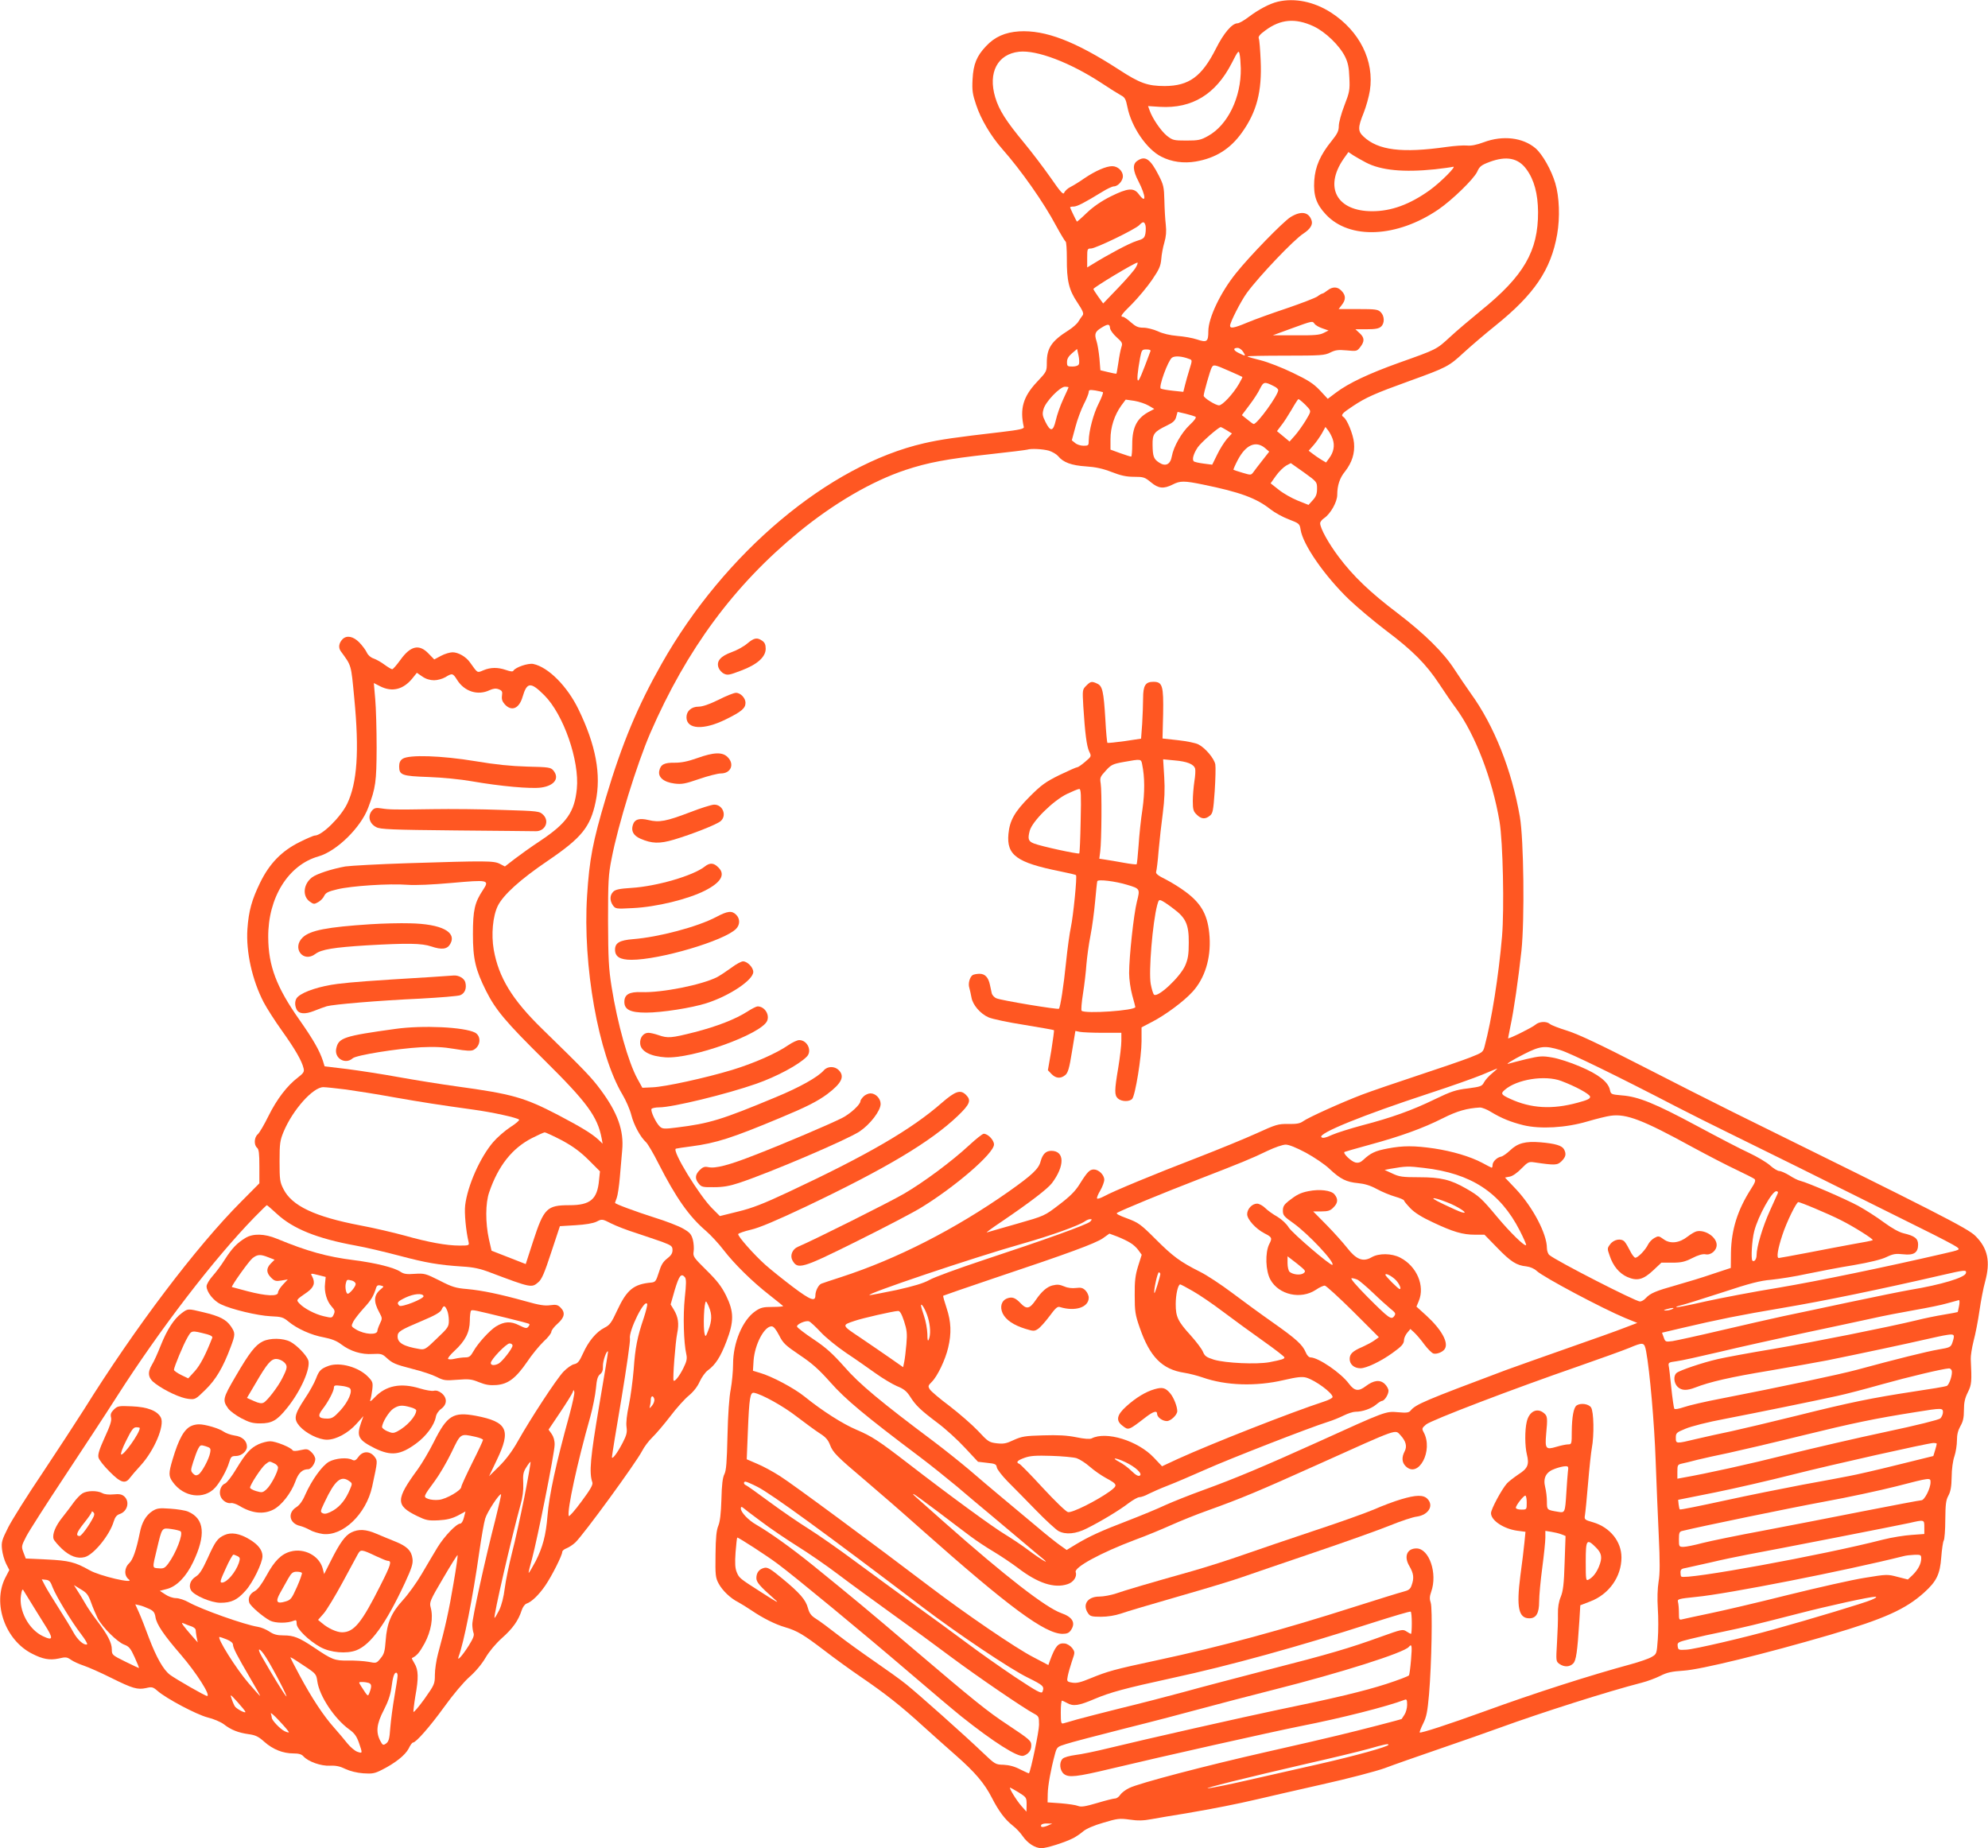 <?xml version="1.0" standalone="no"?>
<!DOCTYPE svg PUBLIC "-//W3C//DTD SVG 20010904//EN"
 "http://www.w3.org/TR/2001/REC-SVG-20010904/DTD/svg10.dtd">
<svg version="1.0" xmlns="http://www.w3.org/2000/svg"
 width="1280pt" height="1190pt" viewBox="0 0 1280 1190"
 preserveAspectRatio="xMidYMid meet">
<g transform="translate(0,1190) scale(0.1,-0.1)"
fill="#ff5722" stroke="none">
<path d="M8227 11889 c-51 -12 -122 -49 -187 -98 -30 -23 -62 -41 -72 -41 -35
0 -89 -63 -139 -163 -91 -180 -173 -240 -329 -241 -111 0 -161 18 -296 106
-281 182 -473 256 -643 246 -89 -6 -156 -35 -212 -95 -60 -63 -82 -116 -87
-213 -4 -73 0 -97 23 -165 30 -92 95 -201 167 -283 123 -139 269 -347 348
-496 29 -53 56 -98 61 -101 5 -3 8 -52 8 -109 -1 -142 13 -203 68 -284 35 -53
42 -70 34 -82 -7 -8 -19 -27 -28 -41 -9 -15 -37 -39 -62 -55 -111 -70 -141
-115 -141 -210 0 -56 -1 -57 -65 -125 -87 -93 -110 -171 -83 -289 2 -11 -28
-18 -147 -32 -294 -34 -391 -48 -495 -72 -613 -140 -1286 -705 -1690 -1420
-154 -272 -255 -513 -359 -862 -85 -285 -106 -397 -121 -631 -29 -449 73
-1022 228 -1281 22 -37 48 -96 57 -132 16 -64 58 -141 95 -175 10 -9 47 -71
80 -137 113 -222 198 -342 306 -434 31 -27 83 -83 114 -124 68 -88 183 -202
295 -289 44 -35 83 -66 87 -70 4 -3 -26 -6 -66 -6 -63 0 -78 -4 -112 -27 -83
-57 -144 -203 -144 -341 0 -45 -7 -118 -15 -162 -10 -49 -18 -164 -21 -299 -4
-170 -8 -225 -20 -248 -11 -21 -17 -68 -19 -161 -3 -93 -9 -144 -20 -171 -12
-29 -17 -75 -18 -185 -2 -133 0 -150 20 -187 24 -45 76 -95 126 -120 17 -9 57
-34 87 -54 72 -49 152 -89 214 -107 79 -23 121 -49 251 -148 66 -51 174 -129
240 -174 151 -103 256 -185 398 -315 62 -56 157 -141 212 -189 123 -108 184
-180 231 -272 44 -86 85 -141 135 -180 21 -16 50 -47 64 -68 32 -46 80 -77
121 -77 33 0 150 37 205 65 19 10 48 30 64 44 19 16 69 38 129 55 90 27 104
29 169 20 52 -8 90 -7 142 3 38 7 138 24 220 37 181 31 324 59 465 92 58 14
242 56 410 94 171 38 349 85 405 105 55 21 215 77 355 125 140 48 314 109 385
135 272 99 700 235 914 290 36 9 90 29 120 44 45 23 75 29 151 34 111 7 523
108 944 231 349 103 485 164 605 272 80 72 102 118 110 227 4 51 11 100 16
108 5 7 10 68 10 134 1 99 4 126 20 155 14 26 20 57 21 120 0 49 8 106 18 134
9 27 16 73 16 102 0 37 7 64 22 91 17 29 23 54 23 103 0 49 6 77 25 115 25 50
26 68 19 215 -1 19 7 71 18 115 12 44 29 132 38 195 9 63 25 147 36 186 36
131 18 216 -62 296 -49 49 -246 149 -1564 799 -121 60 -386 194 -590 299 -261
134 -399 199 -470 222 -55 17 -107 37 -116 45 -22 19 -69 16 -93 -5 -20 -18
-176 -95 -176 -87 0 2 7 37 15 77 22 101 51 304 71 486 21 202 15 716 -10 862
-52 301 -166 588 -316 795 -31 44 -78 113 -104 153 -69 108 -190 228 -365 362
-181 137 -287 239 -382 365 -66 88 -119 184 -119 216 0 9 12 24 26 33 41 28
84 104 84 150 0 60 16 109 50 150 45 58 64 117 58 184 -5 55 -45 153 -68 167
-19 12 -9 24 59 69 86 57 139 81 366 163 241 87 254 94 351 184 46 42 137 120
202 172 251 202 358 360 398 588 19 109 14 242 -12 329 -25 85 -83 187 -127
225 -82 70 -212 85 -334 39 -46 -17 -81 -24 -108 -21 -22 2 -80 -2 -130 -9
-288 -41 -441 -22 -535 66 -38 35 -38 59 0 153 16 40 34 105 40 143 30 192
-66 384 -250 503 -109 70 -233 96 -343 70z m230 -158 c77 -36 168 -124 204
-197 18 -37 25 -70 27 -134 4 -79 1 -94 -32 -179 -20 -51 -36 -111 -36 -132 0
-32 -9 -50 -45 -95 -74 -91 -107 -166 -113 -257 -6 -96 13 -152 75 -218 152
-163 457 -150 724 32 88 60 228 196 250 243 15 34 26 43 79 63 110 41 186 26
239 -48 49 -67 73 -157 74 -274 1 -252 -92 -412 -368 -635 -66 -54 -156 -130
-199 -170 -88 -81 -84 -79 -329 -166 -195 -70 -324 -131 -405 -192 l-53 -40
-51 55 c-42 44 -75 65 -175 113 -68 33 -161 69 -205 80 -45 11 -84 22 -86 25
-3 3 107 5 244 5 230 0 253 2 289 20 32 16 50 19 105 14 64 -6 67 -6 88 21 29
37 28 61 -4 90 l-27 25 73 0 c54 0 78 4 92 17 24 21 23 68 -2 93 -18 18 -33
20 -146 20 l-125 0 20 26 c27 34 27 62 -1 91 -26 28 -57 29 -91 3 -14 -11 -28
-20 -32 -20 -4 0 -19 -8 -33 -19 -15 -10 -103 -44 -197 -76 -93 -31 -207 -72
-252 -91 -88 -37 -113 -41 -113 -21 0 22 70 159 108 211 80 109 303 343 364
382 43 28 62 57 53 84 -18 56 -68 64 -136 22 -50 -32 -262 -250 -350 -360
-101 -125 -179 -289 -179 -375 0 -67 -9 -74 -72 -53 -29 10 -87 20 -128 23
-47 4 -94 15 -125 30 -27 12 -69 23 -92 23 -35 0 -50 7 -82 35 -21 19 -44 35
-50 35 -22 0 -10 16 60 85 38 39 95 107 126 152 47 69 56 90 60 135 2 29 11
77 20 107 11 38 14 71 9 115 -4 33 -8 104 -9 156 -2 86 -6 101 -36 160 -55
108 -88 130 -139 94 -31 -21 -28 -62 8 -131 50 -98 51 -150 2 -83 -32 43 -70
40 -181 -15 -60 -30 -112 -66 -153 -105 -34 -33 -63 -58 -64 -57 -5 6 -44 87
-44 92 0 3 10 5 23 5 22 0 70 25 181 93 33 21 68 37 78 37 26 0 58 36 58 65 0
34 -33 65 -69 65 -39 0 -108 -30 -179 -78 -31 -22 -72 -47 -90 -56 -18 -9 -36
-26 -40 -37 -6 -15 -22 2 -89 99 -45 64 -121 164 -169 222 -116 140 -161 210
-186 293 -48 160 15 279 154 294 114 12 327 -69 529 -201 54 -36 112 -72 127
-80 25 -13 31 -25 41 -75 25 -127 124 -273 219 -320 66 -34 144 -44 221 -31
128 22 222 81 297 186 96 134 130 266 121 464 -3 69 -8 133 -12 142 -5 12 6
26 42 52 98 73 193 81 310 27z m-468 -271 c3 -187 -84 -365 -210 -435 -48 -27
-63 -30 -141 -30 -81 0 -88 2 -125 31 -38 31 -93 111 -111 163 l-10 28 77 -5
c207 -12 359 81 462 282 40 79 45 84 50 59 4 -16 7 -57 8 -93z m805 -606 c97
-51 242 -65 446 -44 52 6 104 13 115 16 29 9 -78 -99 -150 -151 -129 -92 -247
-135 -370 -135 -227 0 -311 152 -185 336 l32 45 31 -21 c18 -11 54 -32 81 -46z
m-1419 -404 c3 -10 3 -34 0 -53 -6 -30 -12 -35 -58 -49 -45 -14 -177 -84 -284
-150 l-33 -20 0 61 c0 58 1 61 25 61 29 0 282 122 310 150 24 25 32 25 40 0z
m-62 -272 c-10 -18 -61 -77 -114 -132 l-96 -100 -32 44 c-17 24 -31 46 -31 49
0 10 264 169 283 170 5 1 0 -14 -10 -31z m1151 -363 c6 -9 29 -22 50 -29 l40
-14 -32 -16 c-25 -13 -61 -16 -179 -15 l-148 0 120 44 c140 51 135 49 149 30z
m-1317 -27 c1 -13 20 -39 42 -59 37 -33 40 -39 31 -65 -5 -16 -14 -60 -19 -98
-6 -37 -11 -70 -13 -72 -2 -1 -26 3 -53 10 l-50 12 -6 75 c-4 42 -12 92 -19
113 -15 46 -9 61 32 86 42 26 53 25 55 -2z m857 -153 c19 -30 17 -30 -28 -8
-36 17 -39 33 -7 33 10 0 26 -11 35 -25z m-1057 -79 c-4 -10 -19 -16 -42 -16
-32 0 -35 2 -35 29 0 21 10 37 33 57 l32 27 9 -41 c5 -22 6 -48 3 -56z m460
82 c-53 -143 -72 -188 -79 -188 -9 0 -4 55 13 148 10 49 12 52 41 52 20 0 29
-4 25 -12z m249 -49 c21 -7 21 -8 3 -66 -10 -32 -23 -78 -29 -102 l-11 -44
-66 7 c-37 4 -72 10 -79 14 -16 9 46 180 72 199 18 13 63 10 110 -8z m264 -80
c41 -18 77 -34 79 -36 2 -1 -8 -21 -22 -45 -37 -64 -106 -138 -128 -138 -22 0
-99 48 -99 62 0 17 41 161 51 180 12 23 17 22 119 -23z m283 -96 c15 -7 27
-18 27 -25 0 -32 -135 -219 -158 -218 -4 0 -22 13 -41 29 l-35 28 48 64 c27
35 58 83 69 107 23 45 29 46 90 15z m-1323 -7 c0 -2 -16 -37 -35 -78 -19 -41
-40 -102 -47 -134 -17 -73 -34 -76 -66 -12 -20 40 -22 52 -13 84 13 48 106
144 138 144 13 0 23 -2 23 -4z m221 -31 c4 -3 -8 -35 -27 -73 -34 -66 -63
-177 -64 -239 0 -31 -2 -33 -34 -33 -19 0 -43 8 -54 18 l-21 17 23 85 c12 47
37 113 54 147 18 34 32 70 32 79 0 14 7 15 42 10 22 -4 44 -9 49 -11z m295
-87 l36 -21 -28 -15 c-82 -41 -114 -101 -114 -212 0 -44 -3 -80 -7 -80 -5 0
-36 10 -70 22 l-63 23 0 67 c0 77 25 154 69 216 l29 39 56 -8 c30 -5 72 -19
92 -31z m989 24 c11 -9 29 -27 39 -39 18 -22 17 -23 -18 -82 -20 -32 -51 -76
-70 -97 l-33 -37 -41 34 -40 33 27 36 c16 19 45 65 67 102 21 37 41 68 44 68
3 0 14 -8 25 -18z m-688 -95 c8 -5 -7 -25 -37 -53 -53 -50 -104 -140 -115
-202 -9 -52 -40 -68 -81 -41 -36 23 -42 40 -43 115 -1 70 9 84 92 124 40 19
54 32 60 56 l9 32 52 -12 c29 -7 57 -16 63 -19z m201 -87 l34 -21 -32 -35
c-17 -20 -46 -65 -63 -101 l-32 -65 -55 7 c-30 4 -59 10 -64 15 -12 12 -1 50
26 90 21 31 134 130 148 130 3 0 20 -9 38 -20z m683 -58 c14 -41 6 -83 -22
-121 l-21 -29 -32 19 c-17 10 -42 28 -55 38 l-25 19 31 35 c17 19 41 54 54 76
l23 42 18 -23 c10 -13 23 -38 29 -56z m-437 -56 l28 -24 -43 -55 c-24 -31 -51
-65 -59 -77 -15 -20 -16 -20 -70 -4 -30 9 -57 18 -58 19 -2 2 11 32 29 66 51
95 114 123 173 75z m-1390 -18 c22 -7 49 -23 59 -35 32 -40 86 -60 179 -66 62
-4 108 -14 165 -36 59 -23 94 -31 145 -31 61 0 69 -3 108 -35 49 -41 82 -44
140 -15 49 25 74 25 196 0 239 -49 343 -87 435 -160 27 -21 79 -50 117 -64 67
-26 70 -28 76 -66 15 -98 156 -300 313 -451 55 -52 161 -141 236 -198 173
-130 260 -218 343 -344 36 -55 85 -126 109 -158 123 -168 234 -456 280 -729
22 -130 31 -563 16 -740 -22 -254 -67 -539 -112 -706 -10 -39 -13 -41 -94 -73
-46 -18 -197 -70 -337 -116 -139 -46 -300 -101 -358 -123 -131 -50 -344 -146
-379 -171 -20 -15 -43 -19 -96 -18 -65 1 -79 -3 -206 -61 -75 -34 -246 -104
-380 -156 -271 -104 -544 -217 -601 -249 -21 -11 -41 -18 -44 -14 -4 3 5 26
20 51 14 24 26 56 26 70 0 31 -36 66 -67 66 -27 0 -42 -15 -92 -95 -28 -45
-62 -79 -132 -132 -94 -72 -94 -72 -269 -122 -96 -27 -184 -53 -195 -56 -11
-4 32 28 95 70 177 120 295 210 323 247 84 112 82 208 -4 208 -35 0 -56 -21
-69 -68 -12 -48 -55 -88 -205 -194 -346 -243 -722 -435 -1080 -551 -61 -20
-117 -38 -126 -42 -19 -7 -39 -47 -39 -76 0 -42 -31 -31 -144 54 -62 47 -142
111 -177 142 -75 67 -180 186 -176 199 2 5 38 18 81 28 54 12 167 60 355 149
513 244 803 417 978 584 78 75 88 100 53 135 -36 36 -68 25 -155 -50 -196
-172 -476 -335 -988 -575 -162 -76 -234 -104 -325 -126 l-117 -29 -48 48 c-85
84 -264 377 -235 386 7 2 52 9 100 15 159 21 260 53 573 184 164 68 239 106
301 152 93 70 115 114 74 155 -26 26 -72 26 -96 -2 -39 -44 -155 -109 -310
-173 -348 -145 -426 -169 -638 -195 -78 -10 -91 -9 -107 6 -25 22 -62 101 -54
114 3 5 26 10 50 10 85 0 434 85 625 152 131 46 273 122 324 174 37 36 5 107
-48 107 -13 0 -45 -15 -71 -33 -75 -52 -220 -116 -361 -159 -172 -52 -433
-109 -513 -112 l-65 -3 -32 58 c-59 108 -128 353 -166 591 -19 120 -22 181
-23 425 0 255 2 297 23 402 41 215 163 609 249 808 234 539 540 953 956 1294
227 186 471 328 687 400 145 48 266 71 540 101 129 14 240 28 245 30 23 8 100
4 139 -7z m1726 -244 c0 -34 -6 -51 -27 -74 l-28 -31 -70 28 c-39 16 -94 47
-122 70 l-52 41 34 48 c19 27 49 56 66 66 l30 16 85 -60 c83 -60 84 -61 84
-104z m1566 -3615 c65 -20 355 -161 750 -366 93 -48 235 -119 315 -158 130
-63 695 -343 1254 -622 116 -57 221 -112 234 -122 23 -18 23 -18 -90 -44 -376
-87 -802 -175 -1056 -218 -161 -26 -374 -67 -474 -89 -99 -23 -183 -39 -186
-37 -2 3 11 8 29 12 18 4 137 41 263 82 184 61 248 77 320 83 50 5 153 21 230
38 77 16 212 42 300 56 104 18 178 36 211 52 44 21 60 23 108 18 68 -8 96 10
96 62 0 39 -21 56 -93 73 -30 7 -76 33 -128 71 -44 33 -118 80 -165 106 -82
44 -321 148 -373 161 -14 3 -46 19 -70 35 -25 15 -54 28 -64 28 -11 0 -38 16
-60 36 -22 20 -83 56 -136 81 -53 24 -204 103 -336 174 -270 145 -376 188
-482 196 -68 6 -71 7 -77 34 -10 52 -74 102 -193 152 -60 26 -141 52 -179 58
-63 11 -79 10 -165 -10 -51 -13 -101 -25 -109 -28 -39 -14 13 20 95 61 103 52
132 55 231 25z m-439 -150 c-21 -17 -44 -43 -52 -58 -13 -25 -21 -28 -103 -39
-78 -9 -108 -19 -214 -70 -145 -71 -283 -120 -468 -168 -74 -20 -161 -47 -193
-61 -43 -20 -61 -23 -69 -15 -24 24 270 143 697 283 135 44 287 98 338 119 51
22 94 39 97 40 2 0 -12 -14 -33 -31z m445 -49 c93 -35 183 -84 186 -101 2 -13
-16 -22 -80 -39 -164 -45 -301 -37 -435 25 -57 26 -62 34 -35 57 78 69 260 97
364 58z m-453 -199 c68 -41 126 -65 210 -86 109 -26 272 -17 411 24 58 17 126
34 151 37 101 14 207 -27 526 -202 98 -53 225 -119 283 -146 57 -27 110 -54
116 -59 10 -8 5 -23 -23 -66 -86 -135 -125 -260 -128 -407 l-1 -100 -115 -38
c-63 -22 -169 -54 -236 -73 -132 -37 -168 -52 -197 -84 -11 -12 -27 -21 -37
-21 -28 0 -540 262 -583 299 -9 7 -16 28 -16 45 0 91 -90 262 -197 377 l-73
77 31 6 c18 3 49 25 75 52 41 42 48 45 82 40 135 -20 149 -19 176 7 28 28 32
47 16 77 -13 24 -57 37 -151 45 -97 8 -147 -5 -196 -52 -21 -20 -47 -38 -57
-40 -28 -5 -56 -33 -56 -55 0 -11 -3 -18 -7 -16 -5 2 -31 15 -60 31 -78 41
-191 74 -307 92 -130 19 -203 19 -302 0 -79 -15 -109 -29 -155 -72 -19 -18
-33 -22 -52 -18 -28 7 -83 60 -70 68 4 2 77 23 161 46 199 54 343 106 470 170
95 48 157 65 241 70 13 0 45 -12 70 -28z m-1191 -263 c53 -29 122 -75 152
-104 70 -66 109 -85 184 -92 42 -4 79 -15 121 -38 33 -18 86 -40 118 -49 31
-9 57 -20 57 -25 0 -4 19 -27 41 -50 28 -29 75 -58 144 -90 131 -62 193 -80
271 -80 l62 0 82 -84 c87 -90 125 -114 188 -120 24 -3 50 -14 66 -29 44 -41
423 -242 569 -303 l79 -32 -84 -32 c-45 -18 -209 -76 -363 -130 -154 -54 -334
-118 -400 -142 -522 -196 -580 -220 -613 -261 -11 -13 -27 -15 -81 -10 -79 7
-78 7 -516 -192 -345 -156 -533 -235 -737 -309 -86 -31 -196 -75 -245 -97 -48
-23 -158 -68 -243 -101 -173 -66 -248 -101 -333 -152 l-59 -36 -41 29 c-23 16
-94 72 -157 126 -63 53 -162 135 -219 183 -58 48 -152 128 -210 178 -58 49
-162 132 -231 184 -334 250 -478 369 -573 479 -76 85 -117 123 -198 177 -57
38 -105 75 -107 82 -5 15 56 42 77 34 9 -3 42 -34 74 -68 32 -35 106 -95 165
-135 59 -39 144 -99 189 -131 46 -33 108 -70 138 -83 43 -17 62 -32 84 -66 37
-59 69 -89 178 -171 51 -38 130 -110 176 -160 l84 -90 59 -7 c52 -5 59 -9 62
-29 2 -13 34 -54 70 -91 37 -37 119 -120 182 -185 63 -65 129 -125 145 -134
47 -25 112 -19 183 17 94 47 211 118 268 162 28 21 60 39 70 39 11 0 38 9 59
21 22 11 78 36 125 54 47 18 156 65 242 103 147 66 667 269 788 307 30 9 76
28 102 41 26 13 60 24 75 24 45 0 100 19 132 45 16 14 34 25 39 25 16 0 42 41
42 65 0 12 -11 32 -25 45 -30 28 -71 23 -121 -15 -47 -36 -73 -32 -109 16 -51
69 -196 168 -247 169 -10 0 -24 14 -31 33 -21 49 -60 85 -212 192 -77 54 -196
141 -265 193 -68 51 -160 112 -205 134 -127 64 -173 98 -285 210 -97 97 -111
106 -183 133 -55 20 -74 31 -64 36 33 19 297 128 512 211 289 112 353 138 456
188 46 22 98 40 117 40 21 0 68 -19 130 -52z m760 -98 c304 -35 491 -157 617
-403 25 -49 44 -92 41 -94 -10 -10 -104 83 -186 181 -100 120 -118 136 -198
182 -102 59 -166 74 -305 74 -107 0 -128 3 -172 24 l-50 23 35 7 c104 18 117
18 218 6z m2279 -162 c-3 -7 -26 -58 -51 -113 -46 -101 -86 -234 -86 -286 0
-27 -15 -47 -27 -36 -10 11 -3 133 12 190 25 97 114 257 142 257 9 0 13 -6 10
-12z m-2104 -70 c70 -32 116 -68 67 -53 -14 4 -65 27 -115 51 -65 31 -80 42
-55 38 19 -3 65 -20 103 -36z m2343 -29 c53 -22 129 -56 168 -76 82 -41 210
-122 204 -128 -3 -3 -58 -14 -124 -25 -65 -12 -198 -37 -295 -56 -96 -18 -180
-34 -186 -34 -16 0 -7 57 23 148 27 83 90 212 103 212 5 0 53 -18 107 -41z
m-4667 -85 c-19 -19 -295 -118 -689 -248 -162 -54 -319 -111 -347 -128 -38
-21 -99 -39 -210 -64 -87 -18 -165 -33 -173 -33 -47 1 671 243 986 332 183 52
358 115 399 143 11 8 26 14 34 14 13 0 13 -2 0 -16z m258 -136 c18 -10 42 -32
53 -48 l21 -29 -23 -73 c-18 -58 -23 -96 -22 -188 0 -103 3 -125 32 -208 65
-188 144 -269 287 -291 33 -5 86 -19 118 -30 150 -53 344 -59 523 -17 86 20
118 23 144 16 59 -17 170 -99 170 -125 0 -7 -26 -20 -57 -30 -203 -66 -718
-268 -940 -369 l-101 -47 -53 56 c-103 109 -308 172 -401 123 -12 -5 -47 -3
-99 8 -59 12 -117 15 -213 12 -116 -3 -138 -7 -189 -30 -48 -23 -66 -26 -110
-21 -49 6 -56 11 -120 80 -38 40 -120 111 -182 159 -63 47 -121 96 -128 108
-13 20 -12 24 13 49 36 36 87 142 105 220 22 92 19 167 -10 254 -14 42 -24 77
-22 80 3 2 150 53 328 113 479 160 652 224 700 257 l42 30 51 -19 c28 -11 66
-29 83 -40z m5381 -195 c-5 -29 -163 -76 -358 -108 -52 -9 -230 -45 -395 -80
-165 -35 -356 -76 -425 -90 -69 -15 -246 -55 -395 -90 -148 -35 -291 -66 -316
-70 -45 -6 -47 -5 -57 24 l-11 30 127 30 c239 56 367 82 657 131 256 43 621
118 1015 209 151 35 163 36 158 14z m-5187 -6 c-2 -20 -35 -126 -38 -123 -8 8
20 137 29 134 5 -2 9 -7 9 -11z m209 -110 c41 -23 129 -83 195 -133 66 -50
182 -134 258 -188 75 -53 137 -101 137 -106 0 -10 -15 -15 -97 -31 -83 -15
-280 -6 -356 16 -50 16 -60 23 -72 52 -8 19 -44 66 -79 105 -82 90 -96 119
-96 201 0 62 15 127 29 127 3 0 40 -19 81 -43z m4934 -94 c-4 -21 -8 -39 -9
-41 -1 -1 -42 -9 -91 -17 -49 -8 -127 -24 -174 -36 -191 -46 -662 -140 -920
-184 -151 -25 -313 -55 -360 -66 -100 -23 -244 -72 -265 -89 -22 -18 -18 -66
7 -90 26 -24 58 -25 113 -4 92 36 225 67 480 109 149 26 315 55 370 66 222 45
526 110 625 133 58 13 124 28 148 31 47 7 50 2 32 -52 -10 -27 -16 -30 -88
-42 -72 -12 -277 -63 -527 -131 -107 -29 -502 -113 -873 -185 -100 -19 -208
-44 -239 -55 -36 -12 -59 -16 -63 -10 -3 6 -12 65 -19 133 -7 67 -14 132 -17
144 -3 19 2 22 49 28 28 3 153 31 277 60 124 30 365 83 535 120 171 36 370 79
444 95 74 17 200 41 280 55 80 14 175 33 211 44 36 10 69 19 73 20 4 0 5 -16
1 -36z m-6639 -77 c16 -55 18 -110 5 -141 -6 -14 -9 -5 -9 36 -1 31 -10 82
-21 114 -11 32 -20 63 -20 69 1 22 31 -30 45 -78z m4790 54 c-11 -5 -29 -8
-40 -8 -16 0 -15 2 5 8 34 11 60 11 35 0z m-4944 -77 c18 -56 21 -79 15 -147
-4 -45 -10 -96 -14 -115 l-7 -34 -80 56 c-44 31 -131 90 -194 133 -123 82
-123 81 -39 109 48 17 250 63 280 64 12 1 23 -18 39 -66z m-805 -90 c26 -52
40 -65 133 -128 81 -54 124 -93 198 -176 94 -107 222 -214 573 -478 68 -51
176 -138 240 -191 63 -54 163 -138 221 -186 58 -49 149 -125 201 -169 52 -44
110 -93 129 -108 61 -50 -10 -8 -91 53 -41 31 -109 76 -150 101 -74 44 -355
249 -624 457 -192 148 -233 174 -331 216 -88 37 -220 121 -335 214 -67 54
-211 131 -289 153 l-43 13 4 66 c8 105 69 220 116 220 13 0 28 -19 48 -57z
m5583 -105 c23 -123 53 -465 61 -700 5 -139 14 -356 20 -483 8 -171 8 -248 -1
-299 -7 -44 -9 -108 -5 -172 4 -57 4 -146 0 -198 -7 -95 -7 -96 -40 -115 -18
-11 -77 -31 -131 -46 -265 -72 -619 -185 -948 -305 -229 -83 -407 -141 -414
-135 -2 3 8 29 22 57 22 44 28 77 38 188 17 203 23 554 11 590 -8 23 -8 40 3
71 42 118 -13 279 -95 279 -61 0 -82 -52 -46 -113 28 -48 32 -77 15 -124 -8
-25 -19 -33 -55 -42 -24 -6 -162 -49 -307 -95 -469 -150 -865 -258 -1277 -346
-276 -59 -318 -71 -428 -116 -65 -27 -91 -33 -119 -28 -34 6 -35 8 -28 43 4
20 16 62 27 95 20 58 20 58 1 85 -11 14 -32 27 -47 29 -43 5 -61 -16 -96 -111
l-10 -28 -97 51 c-113 58 -438 280 -668 455 -354 269 -885 662 -962 710 -45
29 -111 65 -148 80 l-67 29 7 175 c9 224 15 257 40 253 50 -9 189 -86 276
-154 54 -41 119 -89 147 -107 37 -23 54 -42 66 -74 19 -50 42 -73 231 -233 77
-65 239 -206 360 -314 559 -496 793 -670 907 -670 27 0 41 6 52 22 34 48 13
86 -62 112 -100 36 -358 236 -747 580 -218 193 -211 186 -203 186 4 0 73 -50
155 -112 81 -62 177 -134 213 -161 36 -27 102 -71 148 -98 45 -27 115 -74 155
-104 129 -99 235 -134 321 -105 38 12 62 49 52 77 -12 31 161 125 384 209 69
25 172 68 230 94 58 26 164 69 235 94 220 79 327 124 705 294 538 242 500 229
538 190 34 -37 43 -71 26 -103 -20 -38 -18 -71 6 -95 83 -83 181 101 116 219
-12 22 -11 26 16 49 33 28 565 231 973 372 149 52 299 106 335 121 93 39 97
38 109 -23z m1967 -122 c8 -22 -15 -93 -32 -100 -9 -4 -105 -20 -213 -36 -268
-41 -407 -69 -751 -155 -162 -40 -351 -85 -420 -100 -69 -14 -171 -37 -227
-50 -133 -32 -133 -32 -133 8 0 30 4 34 63 58 35 15 144 43 252 63 212 41 580
116 725 148 52 11 182 45 288 75 168 47 391 100 430 102 7 1 15 -5 18 -13z
m-56 -269 c0 -13 -8 -31 -17 -40 -11 -9 -150 -44 -353 -87 -184 -39 -468 -105
-630 -145 -250 -63 -524 -123 -672 -149 l-38 -7 0 45 c0 42 2 46 28 52 15 3
61 14 102 25 41 10 131 30 200 44 69 15 280 64 470 111 330 81 469 110 735
152 167 27 175 27 175 -1z m-40 -203 c0 -4 -5 -23 -11 -43 l-11 -36 -231 -57
c-128 -32 -268 -64 -312 -72 -44 -9 -179 -34 -300 -56 -121 -23 -347 -68 -502
-102 -156 -34 -285 -60 -287 -57 -3 2 -6 17 -8 33 l-3 29 235 47 c129 26 354
78 500 115 261 66 864 201 908 204 12 0 22 -2 22 -5z m-5538 -93 c20 -7 58
-31 85 -55 26 -23 72 -55 101 -71 79 -43 81 -48 27 -88 -84 -60 -243 -140
-269 -133 -13 3 -85 73 -161 155 -76 83 -144 152 -151 155 -26 10 -14 23 34
40 37 13 73 15 172 12 69 -2 142 -9 162 -15z m313 -25 c66 -31 113 -75 94 -87
-10 -6 -26 3 -54 30 -22 22 -58 48 -80 59 -55 29 -21 27 40 -2z m5185 -130 c0
-40 -39 -116 -59 -116 -10 0 -177 -32 -372 -70 -195 -39 -487 -95 -649 -126
-162 -30 -337 -66 -388 -79 -52 -14 -107 -25 -123 -25 -28 0 -29 2 -29 49 0
42 3 50 23 54 118 29 690 147 912 188 154 28 363 73 465 99 221 57 220 57 220
26z m-7552 -30 c87 -44 442 -302 1062 -774 228 -173 565 -399 678 -454 101
-50 107 -56 94 -91 -6 -14 -33 0 -178 96 -94 63 -233 161 -310 219 -76 57
-227 167 -334 244 -107 78 -279 203 -383 280 -103 77 -238 171 -300 210 -61
38 -175 116 -252 173 -77 57 -146 106 -152 108 -16 6 -17 23 -3 23 6 0 41 -15
78 -34z m22 -222 c58 -44 163 -115 233 -159 71 -44 190 -126 265 -183 75 -57
232 -171 347 -254 116 -83 287 -208 380 -278 165 -123 468 -330 533 -364 30
-16 32 -20 32 -72 0 -41 -53 -296 -65 -312 -1 -1 -26 10 -56 25 -36 19 -70 28
-107 30 -53 1 -55 3 -136 80 -115 110 -408 371 -491 438 -38 31 -131 97 -205
148 -74 51 -180 127 -235 170 -55 43 -118 90 -141 104 -32 20 -43 36 -52 69
-14 53 -52 97 -166 191 -75 62 -94 73 -115 68 -33 -8 -51 -31 -51 -66 0 -26
21 -51 115 -134 38 -33 23 -26 -90 47 -133 85 -136 88 -151 124 -11 26 -13 58
-8 129 4 52 9 95 11 95 10 0 192 -118 260 -169 108 -80 549 -444 843 -696 135
-116 288 -245 340 -287 206 -164 364 -265 400 -253 31 10 50 34 50 65 0 32 -7
38 -154 136 -125 82 -218 157 -596 479 -305 260 -387 328 -658 548 -143 115
-272 207 -363 260 -51 29 -99 80 -99 104 0 11 4 13 13 6 6 -6 59 -46 117 -89z
m7490 -38 l0 -43 -82 -6 c-46 -3 -128 -16 -183 -30 -392 -101 -1276 -262
-1300 -238 -3 2 -5 15 -5 27 0 19 7 24 38 29 20 4 91 20 157 35 66 16 172 38
235 50 164 30 973 188 1045 204 96 22 95 22 95 -28z m-20 -201 c0 -34 -21 -73
-57 -108 l-29 -27 -67 17 c-64 17 -69 17 -209 -6 -79 -12 -303 -63 -498 -111
-195 -49 -422 -102 -505 -119 -82 -17 -160 -34 -172 -37 -22 -6 -23 -3 -23 42
0 27 -3 58 -6 69 -5 19 2 21 118 33 200 19 957 168 1333 262 17 5 49 8 73 9
39 1 42 -1 42 -24z m-320 -266 c-39 -18 -394 -125 -625 -189 -192 -54 -519
-130 -567 -132 -50 -3 -53 -2 -56 23 -3 24 1 26 85 47 48 12 142 33 208 46
140 29 209 46 478 115 201 52 466 110 502 110 12 0 2 -9 -25 -20z m-2960 -150
c0 -38 -2 -69 -5 -69 -3 0 -17 7 -30 16 -23 15 -31 13 -162 -34 -201 -73 -336
-113 -728 -213 -192 -50 -438 -114 -545 -144 -107 -29 -289 -76 -405 -104
-115 -29 -241 -61 -280 -72 -38 -11 -78 -23 -87 -25 -16 -5 -18 3 -18 70 0 42
3 76 8 76 4 -1 18 -7 32 -15 40 -23 75 -18 178 26 99 42 194 68 497 134 372
80 823 205 1285 354 135 43 248 77 253 74 4 -2 7 -35 7 -74z m-5 -237 c-4 -49
-10 -94 -13 -99 -4 -6 -70 -31 -147 -56 -143 -46 -339 -93 -700 -167 -216 -45
-849 -188 -1087 -246 -81 -20 -178 -40 -214 -44 -37 -5 -74 -15 -82 -24 -24
-23 -19 -76 8 -98 31 -25 82 -19 300 33 334 80 1040 238 1220 274 270 53 560
127 673 170 14 6 17 1 17 -32 0 -21 -8 -50 -17 -63 -9 -14 -17 -26 -18 -28 -2
-3 -272 -73 -415 -107 -52 -13 -255 -60 -450 -104 -402 -91 -824 -202 -888
-233 -24 -11 -50 -31 -59 -44 -8 -13 -23 -24 -33 -24 -10 0 -62 -13 -115 -29
-78 -23 -104 -27 -124 -19 -14 6 -64 13 -111 17 l-85 6 1 55 c1 54 20 158 46
254 13 48 15 49 73 67 33 11 202 55 375 99 173 43 398 102 500 130 102 28 311
82 464 121 428 108 835 237 867 275 19 23 22 10 14 -84z m-145 -546 c0 -12
-216 -72 -450 -125 -146 -33 -354 -80 -463 -105 -108 -25 -219 -47 -245 -50
-59 -7 251 70 633 158 160 36 337 79 395 95 105 30 130 35 130 27z m-2381
-307 c49 -31 51 -33 51 -78 l-1 -46 -32 36 c-32 36 -83 119 -73 119 2 0 27
-14 55 -31z m186 -214 c-31 -13 -50 -11 -40 6 4 5 21 9 38 8 l32 -1 -30 -13z"/>
<path d="M4812 7757 c-22 -19 -67 -44 -101 -56 -72 -26 -99 -58 -85 -99 5 -15
21 -33 36 -40 23 -11 36 -8 109 20 105 39 159 88 159 141 0 26 -6 40 -22 51
-33 23 -52 20 -96 -17z"/>
<path d="M6994 7485 c-25 -25 -25 -27 -19 -133 11 -175 22 -258 38 -291 15
-31 15 -31 -26 -66 -22 -19 -45 -35 -51 -35 -6 0 -58 -23 -116 -51 -89 -44
-116 -64 -190 -138 -97 -97 -129 -154 -137 -240 -13 -137 53 -185 331 -241 55
-11 102 -22 104 -25 8 -8 -18 -266 -33 -335 -8 -36 -22 -137 -31 -225 -15
-150 -37 -291 -46 -300 -7 -7 -374 54 -402 67 -15 6 -29 22 -31 35 -3 13 -8
35 -11 51 -10 49 -32 72 -67 72 -17 0 -37 -4 -44 -8 -19 -12 -31 -55 -22 -82
4 -14 10 -42 14 -63 8 -47 57 -105 111 -128 23 -10 126 -32 229 -48 103 -17
189 -32 191 -34 2 -2 -6 -61 -17 -131 l-22 -127 23 -24 c28 -29 59 -32 89 -7
17 14 26 43 43 150 l22 134 29 -6 c16 -3 83 -6 148 -6 l119 0 0 -52 c0 -29 -9
-107 -20 -173 -25 -148 -25 -177 -2 -198 23 -21 75 -22 92 -2 20 24 60 271 60
370 l0 90 67 35 c86 44 206 133 261 194 79 86 119 214 110 353 -9 136 -49 212
-152 289 -34 26 -92 62 -129 81 -51 25 -67 38 -63 50 3 8 11 70 16 137 6 66
18 175 27 241 11 86 14 152 9 233 l-7 113 73 -7 c82 -7 124 -24 133 -53 3 -10
1 -48 -5 -83 -5 -34 -10 -91 -10 -126 0 -54 4 -67 25 -87 29 -29 55 -32 85 -7
19 15 22 32 31 157 5 77 7 155 4 173 -7 38 -64 106 -109 129 -17 9 -76 21
-131 27 l-100 11 4 158 c3 182 -4 207 -63 207 -51 0 -66 -24 -66 -106 0 -38
-3 -112 -6 -165 l-7 -95 -106 -16 c-58 -8 -108 -13 -111 -11 -2 2 -9 70 -13
151 -11 182 -19 215 -52 230 -36 17 -43 15 -71 -13z m360 -507 c17 -83 17
-179 2 -288 -10 -63 -21 -168 -25 -233 -5 -65 -10 -120 -13 -122 -2 -2 -40 2
-83 10 -44 8 -97 17 -118 20 l-39 6 6 47 c9 68 11 390 3 437 -6 37 -4 43 32
82 35 39 45 44 117 57 112 20 111 20 118 -16z m-396 -362 c-2 -113 -6 -207 -9
-211 -7 -6 -247 46 -292 64 -36 14 -41 29 -27 82 17 62 151 194 240 237 36 17
71 32 79 32 11 0 13 -36 9 -204z m299 -413 c84 -25 84 -26 63 -109 -20 -78
-50 -353 -50 -460 0 -39 9 -102 20 -142 11 -39 20 -74 20 -76 0 -23 -324 -45
-346 -24 -4 4 0 54 9 110 9 57 19 141 22 188 4 47 15 130 26 185 11 55 24 154
30 220 6 66 12 125 14 131 4 14 117 0 192 -23z m300 -155 c78 -58 98 -101 97
-218 0 -76 -5 -105 -23 -147 -33 -75 -178 -210 -201 -187 -6 6 -15 37 -21 69
-14 79 12 395 42 508 9 34 12 36 32 26 12 -6 46 -29 74 -51z"/>
<path d="M4626 7394 c-59 -29 -103 -44 -128 -44 -46 0 -78 -28 -78 -68 0 -79
111 -85 255 -13 100 49 125 71 125 106 0 31 -33 65 -62 64 -13 0 -63 -20 -112
-45z"/>
<path d="M4490 7019 c-62 -22 -102 -30 -146 -30 -67 1 -90 -11 -99 -51 -10
-42 28 -74 97 -83 48 -6 69 -2 159 29 58 20 121 36 141 36 64 0 89 60 43 105
-33 34 -89 32 -195 -6z"/>
<path d="M4440 6669 c-150 -57 -195 -66 -265 -49 -58 14 -89 5 -100 -31 -13
-39 3 -69 48 -89 74 -32 123 -34 217 -6 114 34 275 97 300 119 42 36 13 108
-43 106 -18 -1 -88 -23 -157 -50z"/>
<path d="M4537 6320 c-75 -59 -310 -127 -471 -137 -77 -5 -103 -10 -118 -25
-22 -22 -23 -56 -2 -87 17 -23 20 -24 128 -18 152 7 356 57 466 113 102 52
132 103 86 148 -30 31 -55 33 -89 6z"/>
<path d="M4610 5995 c-120 -63 -369 -129 -534 -142 -87 -7 -116 -24 -116 -68
0 -45 32 -65 106 -65 182 0 596 122 673 199 26 26 27 65 1 91 -28 28 -55 25
-130 -15z"/>
<path d="M4709 5669 c-30 -22 -71 -49 -91 -60 -97 -50 -357 -102 -487 -97 -79
3 -111 -15 -111 -63 0 -50 39 -69 140 -69 100 0 294 30 390 61 147 47 300 149
300 201 0 29 -38 68 -66 68 -11 0 -45 -18 -75 -41z"/>
<path d="M4814 5388 c-77 -50 -198 -97 -342 -134 -150 -38 -172 -40 -232 -19
-23 8 -53 15 -65 15 -33 0 -57 -32 -53 -71 4 -48 66 -81 163 -87 172 -11 614
148 654 234 18 41 -16 94 -61 94 -8 0 -36 -14 -64 -32z"/>
<path d="M5560 4840 c-11 -11 -20 -24 -20 -30 0 -22 -67 -83 -119 -109 -80
-40 -368 -163 -556 -236 -173 -68 -258 -90 -305 -80 -23 5 -35 1 -55 -19 -30
-30 -32 -56 -6 -87 17 -22 27 -24 98 -23 58 0 100 7 163 28 204 68 695 278
775 331 68 46 135 133 135 177 0 35 -32 68 -65 68 -14 0 -34 -9 -45 -20z"/>
<path d="M6238 4524 c-114 -105 -292 -237 -419 -311 -87 -51 -582 -299 -682
-341 -35 -15 -51 -55 -36 -85 34 -64 60 -56 416 121 175 87 361 184 413 216
221 135 470 350 470 407 0 28 -39 69 -66 69 -8 0 -51 -34 -96 -76z"/>
<path d="M10925 3972 c-11 -2 -37 -17 -59 -34 -53 -42 -112 -49 -155 -17 -30
22 -34 22 -59 8 -15 -8 -33 -27 -40 -41 -18 -38 -70 -90 -84 -86 -7 2 -22 22
-33 45 -11 22 -26 48 -34 57 -21 25 -70 17 -94 -16 -19 -25 -19 -28 -3 -73 22
-67 62 -114 113 -137 64 -28 103 -18 168 43 l52 49 70 0 c58 0 80 5 128 29 39
20 68 28 85 25 35 -8 73 24 73 60 0 50 -72 99 -128 88z"/>
<path d="M8423 4230 c-50 -10 -75 -23 -125 -62 -30 -24 -38 -36 -38 -63 0 -30
7 -38 68 -81 97 -70 268 -252 251 -268 -10 -9 -257 203 -281 240 -15 25 -46
53 -74 70 -27 15 -62 40 -78 56 -15 15 -39 28 -52 28 -32 0 -64 -34 -64 -68 0
-33 55 -94 111 -123 49 -25 52 -30 31 -70 -27 -54 -24 -172 8 -229 54 -97 195
-129 292 -65 23 16 50 28 58 27 8 0 90 -75 182 -166 l166 -166 -28 -20 c-16
-12 -51 -30 -77 -42 -64 -27 -83 -46 -83 -78 0 -35 29 -60 70 -60 37 0 130 44
205 98 60 43 75 59 75 86 1 12 10 32 21 45 l20 24 26 -24 c14 -13 43 -47 64
-76 21 -28 47 -54 58 -58 21 -6 60 9 73 29 27 40 -20 125 -118 215 l-64 58 15
36 c41 98 -13 224 -119 279 -55 29 -139 30 -186 2 -54 -31 -98 -14 -156 61
-26 33 -85 99 -133 148 l-86 87 53 0 c43 0 58 5 77 25 30 29 32 55 7 85 -21
26 -97 35 -169 20z m-30 -528 c-19 -14 -67 -10 -90 9 -7 7 -13 31 -13 56 l0
44 61 -47 c56 -45 59 -49 42 -62z m589 -39 c25 -23 44 -63 30 -63 -9 0 -92 83
-92 92 0 12 33 -3 62 -29z m-239 -4 c12 -7 56 -44 97 -83 41 -40 92 -85 112
-102 34 -27 36 -32 25 -48 -19 -26 -33 -16 -172 123 -78 79 -113 121 -102 121
10 0 28 -5 40 -11z"/>
<path d="M6775 3623 c-34 -9 -69 -39 -105 -92 -40 -59 -60 -63 -98 -23 -34 36
-55 44 -87 32 -37 -14 -49 -54 -29 -97 21 -42 69 -75 146 -99 52 -16 58 -16
81 -1 14 9 47 46 74 82 39 53 52 65 68 59 98 -30 185 -2 185 61 0 14 -10 35
-21 46 -17 17 -29 20 -61 16 -23 -3 -53 0 -73 9 -35 14 -46 15 -80 7z"/>
<path d="M7433 2955 c-58 -17 -120 -55 -181 -110 -61 -55 -69 -91 -26 -124 41
-32 38 -33 155 57 45 34 69 41 69 19 0 -22 34 -47 63 -47 25 0 67 40 67 64 0
30 -23 88 -45 114 -31 37 -50 42 -102 27z"/>
<path d="M10152 2851 c-20 -12 -31 -75 -32 -168 0 -80 -1 -83 -23 -83 -13 0
-47 -7 -77 -16 -67 -20 -73 -12 -65 81 10 105 9 118 -15 137 -44 36 -95 10
-110 -57 -13 -55 -12 -157 1 -210 16 -65 6 -90 -54 -128 -28 -19 -62 -45 -74
-58 -34 -38 -103 -166 -103 -192 0 -47 82 -101 169 -113 l53 -7 -7 -71 c-4
-39 -15 -134 -26 -212 -26 -203 -12 -274 58 -274 44 0 63 33 63 108 0 37 9
135 20 217 11 83 20 170 20 194 l0 44 38 -6 c20 -3 49 -10 65 -16 l27 -11 -6
-172 c-4 -138 -10 -183 -25 -220 -13 -31 -19 -69 -18 -110 1 -35 -2 -117 -6
-184 -7 -120 -7 -121 16 -138 31 -21 65 -20 88 3 19 19 27 72 40 276 l6 99 65
25 c120 46 200 159 200 283 0 103 -74 194 -182 226 -56 16 -58 18 -53 47 3 17
12 109 20 205 8 96 19 198 24 225 16 84 13 237 -5 263 -16 23 -66 30 -92 13z
m-57 -428 c-2 -21 -7 -82 -10 -136 -8 -128 -9 -129 -54 -121 -71 12 -71 11
-71 65 0 28 -5 70 -11 93 -15 60 5 99 63 119 24 9 53 16 66 16 20 1 22 -3 17
-36z m-265 -198 c0 -45 0 -45 -35 -45 -20 0 -35 5 -35 12 0 15 49 78 61 78 5
0 9 -20 9 -45z m446 -289 c38 -38 42 -66 19 -123 -17 -41 -40 -70 -67 -84 -17
-9 -18 -1 -18 116 0 143 6 151 66 91z"/>
<path d="M9020 2246 c-41 -12 -119 -41 -173 -65 -54 -23 -225 -84 -380 -135
-155 -52 -360 -121 -456 -155 -96 -34 -247 -82 -335 -107 -284 -80 -430 -123
-490 -144 -33 -11 -81 -20 -108 -20 -76 0 -111 -52 -72 -108 13 -19 24 -22 83
-22 43 0 90 8 127 20 32 12 199 61 369 110 171 49 357 105 415 126 58 20 267
92 465 159 198 67 416 145 485 173 69 28 146 54 173 57 75 11 111 71 67 115
-26 26 -74 25 -170 -4z"/>
<path d="M2206 7785 c-24 -25 -29 -54 -12 -78 70 -96 66 -81 87 -303 33 -340
19 -545 -46 -680 -42 -86 -162 -204 -208 -204 -8 0 -52 -19 -98 -42 -115 -57
-194 -138 -254 -261 -54 -111 -74 -183 -82 -299 -10 -146 31 -330 105 -472 20
-38 73 -121 119 -185 82 -115 127 -192 138 -241 5 -21 -1 -30 -37 -58 -69 -52
-136 -140 -189 -247 -27 -55 -58 -108 -69 -118 -24 -20 -26 -69 -5 -87 12 -10
15 -37 15 -121 l0 -108 -118 -119 c-289 -290 -683 -811 -1011 -1337 -52 -82
-173 -267 -268 -410 -96 -142 -195 -300 -220 -349 -41 -82 -45 -95 -40 -142 3
-28 15 -70 26 -92 l21 -41 -27 -52 c-82 -165 1 -400 174 -487 68 -35 113 -43
170 -31 46 11 54 10 80 -8 15 -11 53 -28 83 -38 30 -10 109 -45 175 -78 139
-69 170 -78 226 -66 37 9 44 7 73 -18 57 -50 250 -152 322 -171 38 -9 85 -29
105 -44 47 -37 95 -55 160 -64 44 -6 63 -15 102 -50 54 -48 119 -74 187 -74
33 0 52 -5 64 -19 31 -34 113 -63 170 -60 38 2 66 -4 100 -21 30 -14 74 -25
115 -28 59 -4 74 -1 121 23 85 43 149 94 171 136 10 22 23 39 28 39 19 0 108
101 200 228 59 82 125 160 163 194 40 35 80 83 104 124 24 41 65 90 106 127
69 61 106 113 127 179 7 21 21 40 32 43 32 11 78 55 120 116 43 63 109 195
109 216 0 8 12 18 28 24 15 6 40 22 56 37 53 50 390 512 430 589 13 26 43 66
66 88 23 22 75 83 115 135 39 52 94 113 120 134 30 25 56 58 70 90 13 28 36
61 53 73 49 36 81 86 119 185 50 130 49 192 -2 296 -30 60 -58 96 -126 163
-83 82 -88 89 -83 121 3 18 1 53 -5 76 -10 36 -20 47 -64 72 -28 16 -110 48
-182 70 -122 39 -255 88 -255 95 0 2 5 16 11 32 6 15 15 75 20 133 5 58 12
136 15 174 12 126 -29 241 -138 388 -60 81 -101 124 -377 393 -194 189 -280
331 -312 510 -17 98 -6 216 26 282 36 72 144 170 324 292 216 147 272 216 306
378 37 175 2 365 -111 597 -72 148 -194 271 -291 291 -33 6 -113 -21 -127 -43
-4 -8 -19 -6 -48 4 -52 18 -99 18 -146 -2 -41 -17 -35 -20 -86 51 -25 36 -75
65 -112 65 -17 0 -51 -10 -75 -23 l-43 -23 -37 38 c-60 63 -116 50 -181 -41
-24 -33 -47 -60 -53 -60 -5 0 -27 13 -49 29 -21 16 -53 34 -70 40 -19 6 -36
21 -44 38 -7 16 -29 45 -49 66 -39 39 -80 47 -107 21z m589 -265 c22 0 54 9
73 20 44 27 48 26 76 -19 47 -74 133 -101 208 -65 25 11 40 13 59 6 22 -9 25
-15 21 -42 -3 -23 2 -37 19 -56 44 -47 92 -26 114 50 28 95 52 97 140 9 123
-123 227 -421 209 -602 -15 -150 -65 -221 -234 -334 -58 -38 -133 -92 -167
-118 l-62 -48 -33 17 c-39 20 -86 20 -593 4 -187 -6 -368 -16 -402 -21 -88
-16 -186 -48 -215 -71 -55 -43 -62 -119 -15 -154 26 -19 30 -19 55 -5 15 8 33
26 39 40 10 21 26 29 85 43 90 22 334 38 451 29 55 -4 161 1 285 12 236 21
245 20 202 -45 -54 -81 -65 -130 -65 -285 0 -159 16 -228 85 -366 62 -123 127
-200 374 -444 277 -274 343 -364 370 -505 l6 -34 -27 26 c-44 40 -108 79 -258
158 -219 114 -297 136 -655 185 -102 14 -270 41 -375 60 -104 19 -254 42 -332
52 l-143 17 -11 36 c-22 66 -61 135 -150 262 -149 211 -201 349 -202 533 -2
255 129 466 324 521 116 33 272 185 320 314 48 128 53 165 54 385 0 116 -4
257 -9 313 l-9 104 41 -21 c77 -39 149 -21 208 52 l28 35 35 -24 c23 -16 50
-24 76 -24z m-568 -2635 c65 -9 204 -31 308 -50 188 -33 291 -49 515 -80 117
-16 279 -51 292 -64 5 -4 -21 -26 -57 -49 -35 -23 -84 -66 -109 -95 -85 -99
-166 -282 -181 -408 -6 -48 5 -165 22 -236 5 -22 2 -23 -58 -23 -84 0 -200 21
-356 65 -70 19 -198 49 -284 65 -293 56 -440 126 -494 234 -23 45 -25 61 -25
178 0 116 3 135 26 191 59 141 189 287 256 287 15 0 80 -7 145 -15z m1390
-327 c72 -39 117 -72 172 -126 l74 -74 -6 -57 c-11 -123 -56 -161 -190 -161
-146 0 -165 -19 -235 -234 l-47 -145 -110 43 -110 43 -17 74 c-23 106 -23 232
2 303 58 170 148 283 275 348 39 20 75 36 82 37 6 0 56 -23 110 -51z m-1835
-473 c104 -97 261 -160 508 -205 63 -11 189 -41 280 -65 173 -46 254 -60 408
-70 70 -4 115 -14 175 -37 268 -101 270 -101 313 -64 22 18 40 60 83 192 l56
169 100 6 c65 4 113 12 136 23 35 18 36 18 95 -12 32 -16 104 -44 159 -61 55
-18 130 -44 168 -57 61 -23 67 -28 67 -54 0 -20 -10 -35 -35 -54 -26 -20 -39
-42 -53 -89 -18 -56 -22 -62 -48 -65 -114 -10 -158 -46 -220 -179 -37 -80 -48
-95 -82 -112 -53 -27 -103 -87 -138 -165 -24 -53 -34 -65 -58 -70 -15 -3 -46
-25 -68 -48 -46 -48 -213 -304 -294 -448 -36 -64 -75 -116 -119 -160 l-66 -65
50 105 c93 193 68 245 -135 284 -146 27 -185 3 -271 -169 -30 -60 -77 -139
-103 -175 -143 -195 -144 -233 -5 -301 58 -28 71 -31 138 -28 54 3 86 11 124
30 l50 27 -10 -39 c-5 -22 -16 -39 -23 -39 -25 0 -102 -80 -147 -153 -24 -40
-70 -117 -102 -172 -32 -55 -87 -131 -121 -168 -75 -82 -103 -147 -111 -262
-5 -68 -10 -86 -33 -113 -26 -32 -27 -32 -78 -22 -29 5 -87 9 -130 8 -88 -1
-103 5 -220 84 -96 64 -130 78 -196 78 -42 0 -64 6 -92 25 -20 13 -52 27 -73
30 -88 14 -361 111 -446 158 -26 15 -63 27 -82 27 -19 0 -49 10 -69 24 l-35
23 46 12 c62 16 123 78 168 172 84 175 74 281 -32 326 -18 8 -70 16 -115 19
-70 5 -85 3 -114 -15 -42 -27 -69 -73 -82 -141 -23 -113 -44 -172 -68 -195
-33 -31 -34 -81 -2 -105 41 -31 -191 23 -254 60 -92 52 -132 62 -276 69 l-134
6 -15 39 c-14 38 -14 41 19 105 19 36 129 208 245 383 115 174 267 405 337
515 277 434 626 888 887 1156 41 42 77 77 79 77 3 0 31 -25 64 -55z m2628
-409 c9 -12 9 -41 -1 -133 -12 -115 -7 -289 10 -363 6 -28 3 -45 -20 -91 -25
-50 -55 -88 -62 -78 -7 9 12 250 23 303 13 64 7 106 -22 154 l-20 33 27 95
c28 92 41 108 65 80z m155 -192 c20 -48 19 -89 -4 -148 -16 -43 -19 -46 -24
-25 -11 41 -4 209 9 209 2 0 11 -16 19 -36z m-420 -70 c-42 -124 -55 -190 -65
-332 -6 -73 -20 -176 -31 -230 -13 -61 -19 -112 -15 -140 5 -35 0 -53 -24
-100 -34 -66 -69 -113 -70 -94 0 8 27 177 61 375 33 199 58 373 55 387 -10 50
97 265 111 223 2 -6 -8 -46 -22 -89z m-287 -564 c-57 -337 -66 -431 -44 -495
5 -15 -13 -46 -71 -124 -42 -57 -79 -99 -81 -92 -12 35 55 344 138 636 17 61
33 144 37 185 5 57 11 78 26 91 15 11 20 27 19 53 -1 33 24 104 33 94 1 -1
-24 -158 -57 -348z m-191 -58 c-89 -322 -131 -518 -142 -653 -10 -125 -31
-202 -76 -291 -23 -43 -43 -77 -45 -75 -2 1 8 43 22 92 34 126 145 681 145
732 1 27 -7 53 -19 70 l-20 28 74 110 c41 61 77 119 81 130 6 18 7 18 11 2 2
-9 -12 -74 -31 -145z m546 99 c2 -10 -4 -29 -15 -42 -15 -18 -18 -19 -14 -6 3
10 6 30 6 43 0 28 16 32 23 5z m-1153 -242 c27 -6 50 -15 50 -20 0 -5 -31 -72
-70 -149 -38 -77 -70 -146 -70 -154 0 -22 -96 -78 -143 -83 -23 -3 -55 0 -70
6 -33 13 -32 14 43 116 29 39 77 121 107 183 60 125 56 122 153 101z m316
-390 c-25 -123 -60 -285 -80 -360 -19 -75 -40 -177 -46 -225 -7 -57 -20 -108
-36 -142 -15 -29 -28 -51 -30 -49 -8 8 109 516 167 726 14 49 20 95 18 140 -3
56 0 73 20 104 13 21 25 36 27 34 2 -2 -16 -105 -40 -228z m-187 -145 c-64
-247 -149 -635 -148 -674 0 -19 4 -44 8 -55 6 -14 -3 -36 -31 -81 -42 -66 -78
-106 -65 -70 33 87 92 383 132 667 14 97 31 196 39 221 12 42 93 165 102 156
2 -3 -15 -76 -37 -164z m-2026 -74 c18 -17 -30 -141 -80 -208 -21 -28 -30 -33
-61 -30 -43 3 -42 -2 -12 123 34 142 31 138 93 130 28 -4 56 -11 60 -15z
m1757 -335 c-28 -168 -53 -283 -100 -454 -11 -41 -20 -102 -20 -135 0 -59 -3
-64 -67 -155 -37 -51 -69 -89 -71 -83 -1 5 4 50 12 99 22 120 20 171 -5 212
-11 18 -19 34 -17 35 31 14 49 35 82 95 42 79 57 165 39 231 -9 33 -5 44 80
188 49 84 91 151 93 149 3 -2 -9 -84 -26 -182z m-2581 -26 c23 -58 122 -222
184 -302 26 -34 43 -63 37 -65 -20 -7 -61 29 -88 79 -15 28 -58 98 -95 156
-37 58 -77 123 -88 145 l-20 39 27 -3 c21 -2 30 -12 43 -49z m247 -96 c11 -32
31 -78 43 -103 31 -58 127 -154 172 -170 29 -11 40 -23 66 -81 17 -38 30 -69
27 -69 -2 0 -42 19 -89 42 -83 41 -85 43 -85 78 0 43 -28 96 -95 184 -27 35
-62 86 -77 113 -15 26 -37 63 -50 82 l-22 35 44 -27 c38 -22 48 -35 66 -84z
m-392 7 c18 -30 59 -95 90 -145 62 -97 60 -112 -8 -80 -91 43 -156 165 -141
263 5 35 10 43 16 32 5 -8 24 -40 43 -70z m766 -49 c28 -13 36 -23 41 -53 7
-47 54 -116 164 -243 99 -115 195 -265 168 -265 -12 0 -200 108 -238 136 -43
32 -88 112 -136 238 -22 60 -51 134 -64 163 l-24 53 27 -6 c15 -3 43 -14 62
-23z m273 -113 c15 -5 27 -16 27 -23 0 -7 3 -28 6 -46 l7 -34 -39 44 c-22 25
-45 53 -53 64 -13 19 -13 20 5 13 10 -5 31 -13 47 -18z m227 -84 c25 -10 40
-23 40 -33 0 -21 26 -71 112 -218 37 -62 65 -113 63 -113 -2 0 -36 37 -75 83
-79 91 -208 297 -186 297 3 0 24 -7 46 -16z m253 -116 c49 -77 152 -277 128
-248 -19 23 -87 134 -155 253 -37 64 -14 60 27 -5z m253 -59 c68 -45 71 -50
77 -94 13 -95 110 -241 205 -310 34 -24 48 -44 63 -86 24 -70 24 -70 -11 -58
-16 6 -44 30 -62 52 -18 23 -57 69 -86 102 -69 77 -144 191 -221 334 -34 63
-61 116 -61 118 0 5 12 -2 96 -58z m594 -58 c0 -10 -9 -70 -20 -132 -11 -63
-23 -154 -27 -202 -5 -73 -10 -90 -27 -103 -19 -13 -22 -12 -38 18 -29 56 -23
109 23 197 28 54 43 99 49 142 9 71 18 99 31 99 5 0 9 -8 9 -19z m-186 -47
c19 -7 20 -22 6 -60 -12 -30 -9 -32 -55 39 -17 27 -17 27 8 27 14 0 32 -3 41
-6z m-794 -187 c0 -10 -54 18 -67 35 -5 7 -15 29 -21 48 -12 34 -11 34 38 -20
27 -30 50 -58 50 -63z m280 -130 c0 -4 -13 -1 -29 7 -29 15 -81 70 -81 86 0 5
-3 17 -6 27 -4 10 21 -11 54 -47 34 -36 61 -68 62 -73z"/>
<path d="M2592 7014 c-15 -10 -22 -25 -22 -48 0 -57 17 -63 190 -69 86 -3 208
-15 275 -27 189 -33 382 -50 449 -41 86 12 120 60 79 110 -17 20 -30 22 -168
25 -106 3 -204 13 -335 35 -217 36 -428 43 -468 15z"/>
<path d="M2397 6683 c-32 -36 -20 -86 26 -109 25 -14 101 -17 511 -21 265 -2
496 -5 514 -5 61 -2 92 63 50 105 -24 24 -29 25 -264 32 -131 5 -333 7 -449 5
-252 -4 -278 -3 -330 5 -32 5 -44 3 -58 -12z"/>
<path d="M2385 5949 c-277 -18 -388 -39 -436 -85 -71 -68 3 -166 82 -106 38
29 120 42 329 55 265 15 354 14 417 -7 68 -23 103 -18 122 16 44 77 -57 129
-259 133 -63 2 -178 -1 -255 -6z"/>
<path d="M2775 5609 c-413 -25 -500 -32 -601 -44 -111 -14 -218 -48 -256 -83
-20 -17 -23 -53 -8 -82 15 -29 54 -32 112 -9 29 12 66 25 82 30 42 12 335 37
601 49 127 7 242 16 258 22 30 12 43 44 33 83 -7 26 -42 46 -74 44 -9 -1 -75
-5 -147 -10z"/>
<path d="M2545 5275 c-333 -46 -365 -57 -380 -126 -14 -63 58 -106 106 -63 23
20 281 62 440 71 86 4 140 2 217 -11 75 -13 106 -14 121 -6 46 24 51 88 10
111 -69 36 -337 49 -514 24z"/>
<path d="M1580 3929 c-53 -32 -86 -66 -132 -138 -23 -37 -59 -85 -80 -108 -21
-24 -38 -53 -38 -65 0 -37 45 -94 92 -116 68 -33 236 -73 320 -77 70 -3 81 -6
115 -34 55 -46 148 -88 228 -102 50 -10 82 -22 112 -45 58 -44 130 -67 203
-62 52 3 62 0 87 -23 40 -37 56 -44 172 -74 57 -14 126 -37 153 -51 45 -23 56
-24 133 -18 74 6 91 4 140 -16 42 -17 69 -21 111 -18 76 6 125 44 197 148 31
47 80 106 107 132 28 25 50 54 50 63 0 9 18 33 40 52 46 41 51 72 19 104 -18
18 -29 20 -67 15 -34 -5 -72 1 -156 25 -169 47 -282 70 -377 79 -74 6 -98 13
-179 55 -90 45 -97 47 -160 43 -51 -4 -70 -1 -91 13 -39 27 -159 57 -299 75
-175 22 -301 57 -497 138 -79 33 -154 35 -203 5z m149 -125 l39 -15 -24 -24
c-31 -31 -30 -60 1 -91 22 -22 31 -25 67 -19 l41 7 -31 -33 c-18 -19 -32 -42
-32 -51 0 -27 -77 -23 -196 8 -54 14 -99 26 -101 27 -5 6 109 167 133 186 32
25 51 26 103 5z m325 -115 l43 -11 -4 -41 c-7 -55 11 -115 42 -149 21 -23 23
-31 14 -51 -11 -24 -12 -24 -64 -12 -57 13 -129 51 -158 83 -21 23 -21 22 51
72 44 32 53 60 32 101 -12 22 -12 22 44 8z m214 -35 c12 -4 22 -13 22 -22 0
-16 -38 -62 -51 -62 -11 0 -19 43 -12 68 6 24 7 25 41 16z m185 -54 c-47 -38
-50 -79 -10 -152 19 -35 19 -38 3 -71 -9 -19 -16 -40 -16 -45 0 -30 -83 -25
-138 8 -32 20 -32 20 -17 51 9 17 40 56 68 87 47 51 62 76 80 134 4 11 13 15
28 11 22 -6 22 -6 2 -23z m274 -45 c5 -17 -143 -75 -156 -62 -19 19 -12 27 42
53 52 24 107 29 114 9z m151 -90 c7 -14 12 -45 12 -68 0 -39 -5 -47 -77 -115
-72 -70 -79 -74 -113 -68 -101 17 -140 39 -140 81 0 31 17 41 159 101 81 34
116 54 124 71 13 30 21 29 35 -2z m381 -50 c80 -19 147 -37 149 -40 3 -2 0
-11 -7 -18 -9 -12 -19 -10 -59 10 -53 27 -95 25 -149 -8 -40 -25 -116 -108
-145 -160 -18 -32 -27 -39 -52 -39 -17 0 -48 -4 -69 -9 -20 -5 -39 -5 -42 0
-3 4 15 27 40 50 71 65 99 121 100 194 0 33 4 63 8 66 9 7 21 4 226 -46z m41
-179 c0 -18 -66 -103 -90 -116 -27 -14 -50 -12 -50 4 0 22 100 126 121 126 10
0 19 -6 19 -14z"/>
<path d="M1170 3445 c-49 -36 -94 -105 -135 -208 -20 -51 -45 -106 -56 -123
-32 -53 -26 -89 23 -124 64 -47 162 -92 211 -97 43 -5 46 -4 109 58 68 66 114
144 163 275 31 82 31 91 1 135 -30 43 -72 65 -178 90 -100 24 -97 24 -138 -6z
m163 -136 c23 -6 37 -15 34 -22 -43 -110 -78 -177 -113 -216 l-42 -46 -46 22
c-25 13 -46 27 -46 33 0 17 61 164 87 208 27 47 24 47 126 21z"/>
<path d="M1692 3263 c-48 -23 -87 -74 -175 -225 -83 -142 -86 -154 -47 -208
11 -15 47 -42 82 -61 52 -27 74 -34 123 -34 76 0 109 19 174 100 87 108 152
254 136 306 -11 33 -74 98 -116 120 -47 24 -131 25 -177 2z m137 -134 c24 -23
23 -36 -12 -104 -26 -53 -96 -144 -119 -156 -13 -7 -30 -5 -63 10 l-45 20 55
93 c75 129 100 158 134 158 15 0 37 -9 50 -21z"/>
<path d="M2117 3106 c-52 -19 -63 -31 -83 -84 -10 -26 -41 -83 -71 -127 -69
-105 -74 -131 -34 -178 41 -46 123 -87 176 -87 58 0 136 42 190 102 l45 50
-15 -42 c-31 -89 -18 -112 90 -166 104 -50 163 -43 265 32 64 47 116 117 126
170 3 19 17 40 35 53 39 29 39 71 2 101 -18 14 -35 19 -50 15 -13 -3 -53 4
-89 15 -124 38 -220 19 -292 -58 -22 -23 -32 -30 -28 -17 4 11 10 42 13 68 5
44 3 51 -27 82 -61 63 -181 96 -253 71z m136 -145 c19 -19 -11 -87 -62 -143
-41 -44 -53 -52 -84 -52 -57 0 -65 16 -30 61 36 46 73 116 73 139 0 14 8 16
46 11 25 -2 51 -10 57 -16z m390 -122 c20 -5 37 -14 37 -20 0 -36 -60 -103
-121 -135 -25 -13 -33 -13 -64 0 -19 8 -35 21 -35 27 0 29 45 102 74 120 35
22 56 23 109 8z"/>
<path d="M733 2824 c-19 -19 -23 -31 -18 -51 5 -20 -6 -53 -41 -129 -34 -75
-45 -109 -40 -128 3 -15 35 -55 71 -91 72 -73 102 -82 132 -40 10 13 41 50 70
81 87 96 154 255 129 306 -22 44 -86 69 -187 73 -86 4 -92 2 -116 -21z m167
-119 c0 -32 -105 -179 -120 -170 -5 3 9 44 33 90 34 69 46 85 64 85 13 0 23
-2 23 -5z"/>
<path d="M1235 2720 c-48 -19 -84 -83 -124 -218 -26 -87 -26 -107 1 -144 70
-99 202 -116 274 -36 31 34 75 113 89 161 11 37 16 42 43 42 36 0 72 30 72 60
0 38 -31 66 -80 72 -25 4 -56 15 -70 25 -29 21 -121 48 -160 47 -14 0 -34 -4
-45 -9z m118 -174 c-7 -41 -54 -127 -75 -140 -14 -8 -22 -7 -35 6 -16 17 -16
21 1 75 10 32 24 70 32 85 13 24 16 26 48 16 32 -10 34 -14 29 -42z"/>
<path d="M1665 2601 c-52 -24 -82 -57 -145 -161 -28 -47 -60 -88 -71 -92 -26
-10 -41 -51 -29 -82 10 -28 43 -49 68 -44 9 2 33 -6 52 -17 80 -49 156 -58
220 -25 52 26 114 106 141 179 20 57 45 81 84 81 18 0 45 39 45 65 0 12 -11
32 -25 45 -23 21 -29 22 -70 13 -29 -7 -48 -7 -51 -1 -12 19 -109 58 -144 58
-19 0 -53 -9 -75 -19z m100 -123 c14 -6 25 -18 25 -27 0 -27 -46 -115 -74
-140 -24 -22 -29 -23 -66 -12 -22 6 -40 17 -40 22 0 19 73 130 98 150 29 22
25 22 57 7z"/>
<path d="M2309 2521 c-17 -24 -26 -28 -40 -21 -32 18 -109 11 -151 -12 -44
-25 -111 -118 -153 -213 -17 -40 -37 -67 -58 -80 -58 -37 -43 -105 25 -120 17
-4 45 -16 63 -26 18 -11 56 -22 84 -26 129 -15 278 128 317 304 36 167 36 166
16 193 -29 38 -75 39 -103 1z m-61 -157 c21 -14 21 -17 6 -52 -27 -65 -62
-110 -109 -138 -34 -19 -51 -24 -66 -18 -18 9 -18 11 11 72 66 140 105 174
158 136z"/>
<path d="M530 2284 c-14 -9 -38 -34 -55 -57 -16 -23 -48 -65 -71 -94 -46 -56
-69 -112 -59 -142 3 -10 28 -39 54 -64 51 -47 99 -65 146 -53 57 14 161 141
187 229 9 29 19 42 40 49 49 17 65 80 28 113 -15 13 -31 17 -69 13 -30 -3 -58
0 -72 8 -33 18 -99 17 -129 -2z m70 -155 c-25 -50 -76 -119 -87 -119 -28 0
-20 23 27 82 27 34 50 66 50 72 0 6 4 6 11 -1 8 -8 8 -17 -1 -34z"/>
<path d="M2262 2033 c-39 -19 -74 -67 -132 -183 l-43 -85 -9 35 c-22 83 -119
134 -207 110 -60 -16 -104 -60 -156 -156 -31 -56 -56 -89 -75 -99 -31 -16 -45
-44 -35 -74 7 -22 87 -91 134 -116 34 -17 112 -18 154 0 14 6 17 2 17 -20 0
-33 79 -110 154 -151 65 -35 167 -44 230 -20 93 36 190 170 313 434 44 95 53
124 49 155 -6 51 -35 81 -110 111 -33 13 -88 36 -121 50 -69 30 -116 32 -163
9z m162 -154 c34 -16 66 -29 73 -29 27 0 20 -25 -47 -157 -122 -243 -171 -303
-248 -303 -34 0 -91 26 -130 60 l-24 20 37 42 c20 24 74 113 120 198 46 85 91
168 99 183 18 32 23 32 120 -14z m-480 -107 c2 -4 -12 -45 -32 -90 -34 -76
-40 -84 -75 -94 -56 -17 -65 -1 -33 56 14 25 37 66 51 91 21 37 31 45 55 45
16 0 31 -3 34 -8z"/>
<path d="M1445 2016 c-44 -20 -59 -40 -108 -149 -34 -74 -52 -103 -76 -118
-34 -21 -48 -57 -32 -87 18 -34 130 -82 190 -82 71 0 109 18 163 79 46 51 108
178 108 221 0 39 -28 75 -83 108 -64 39 -119 48 -162 28z m85 -136 c16 -9 17
-14 8 -43 -21 -61 -77 -127 -109 -127 -15 0 -11 14 24 90 22 50 45 90 50 90 4
0 17 -5 27 -10z"/>
</g>
</svg>
